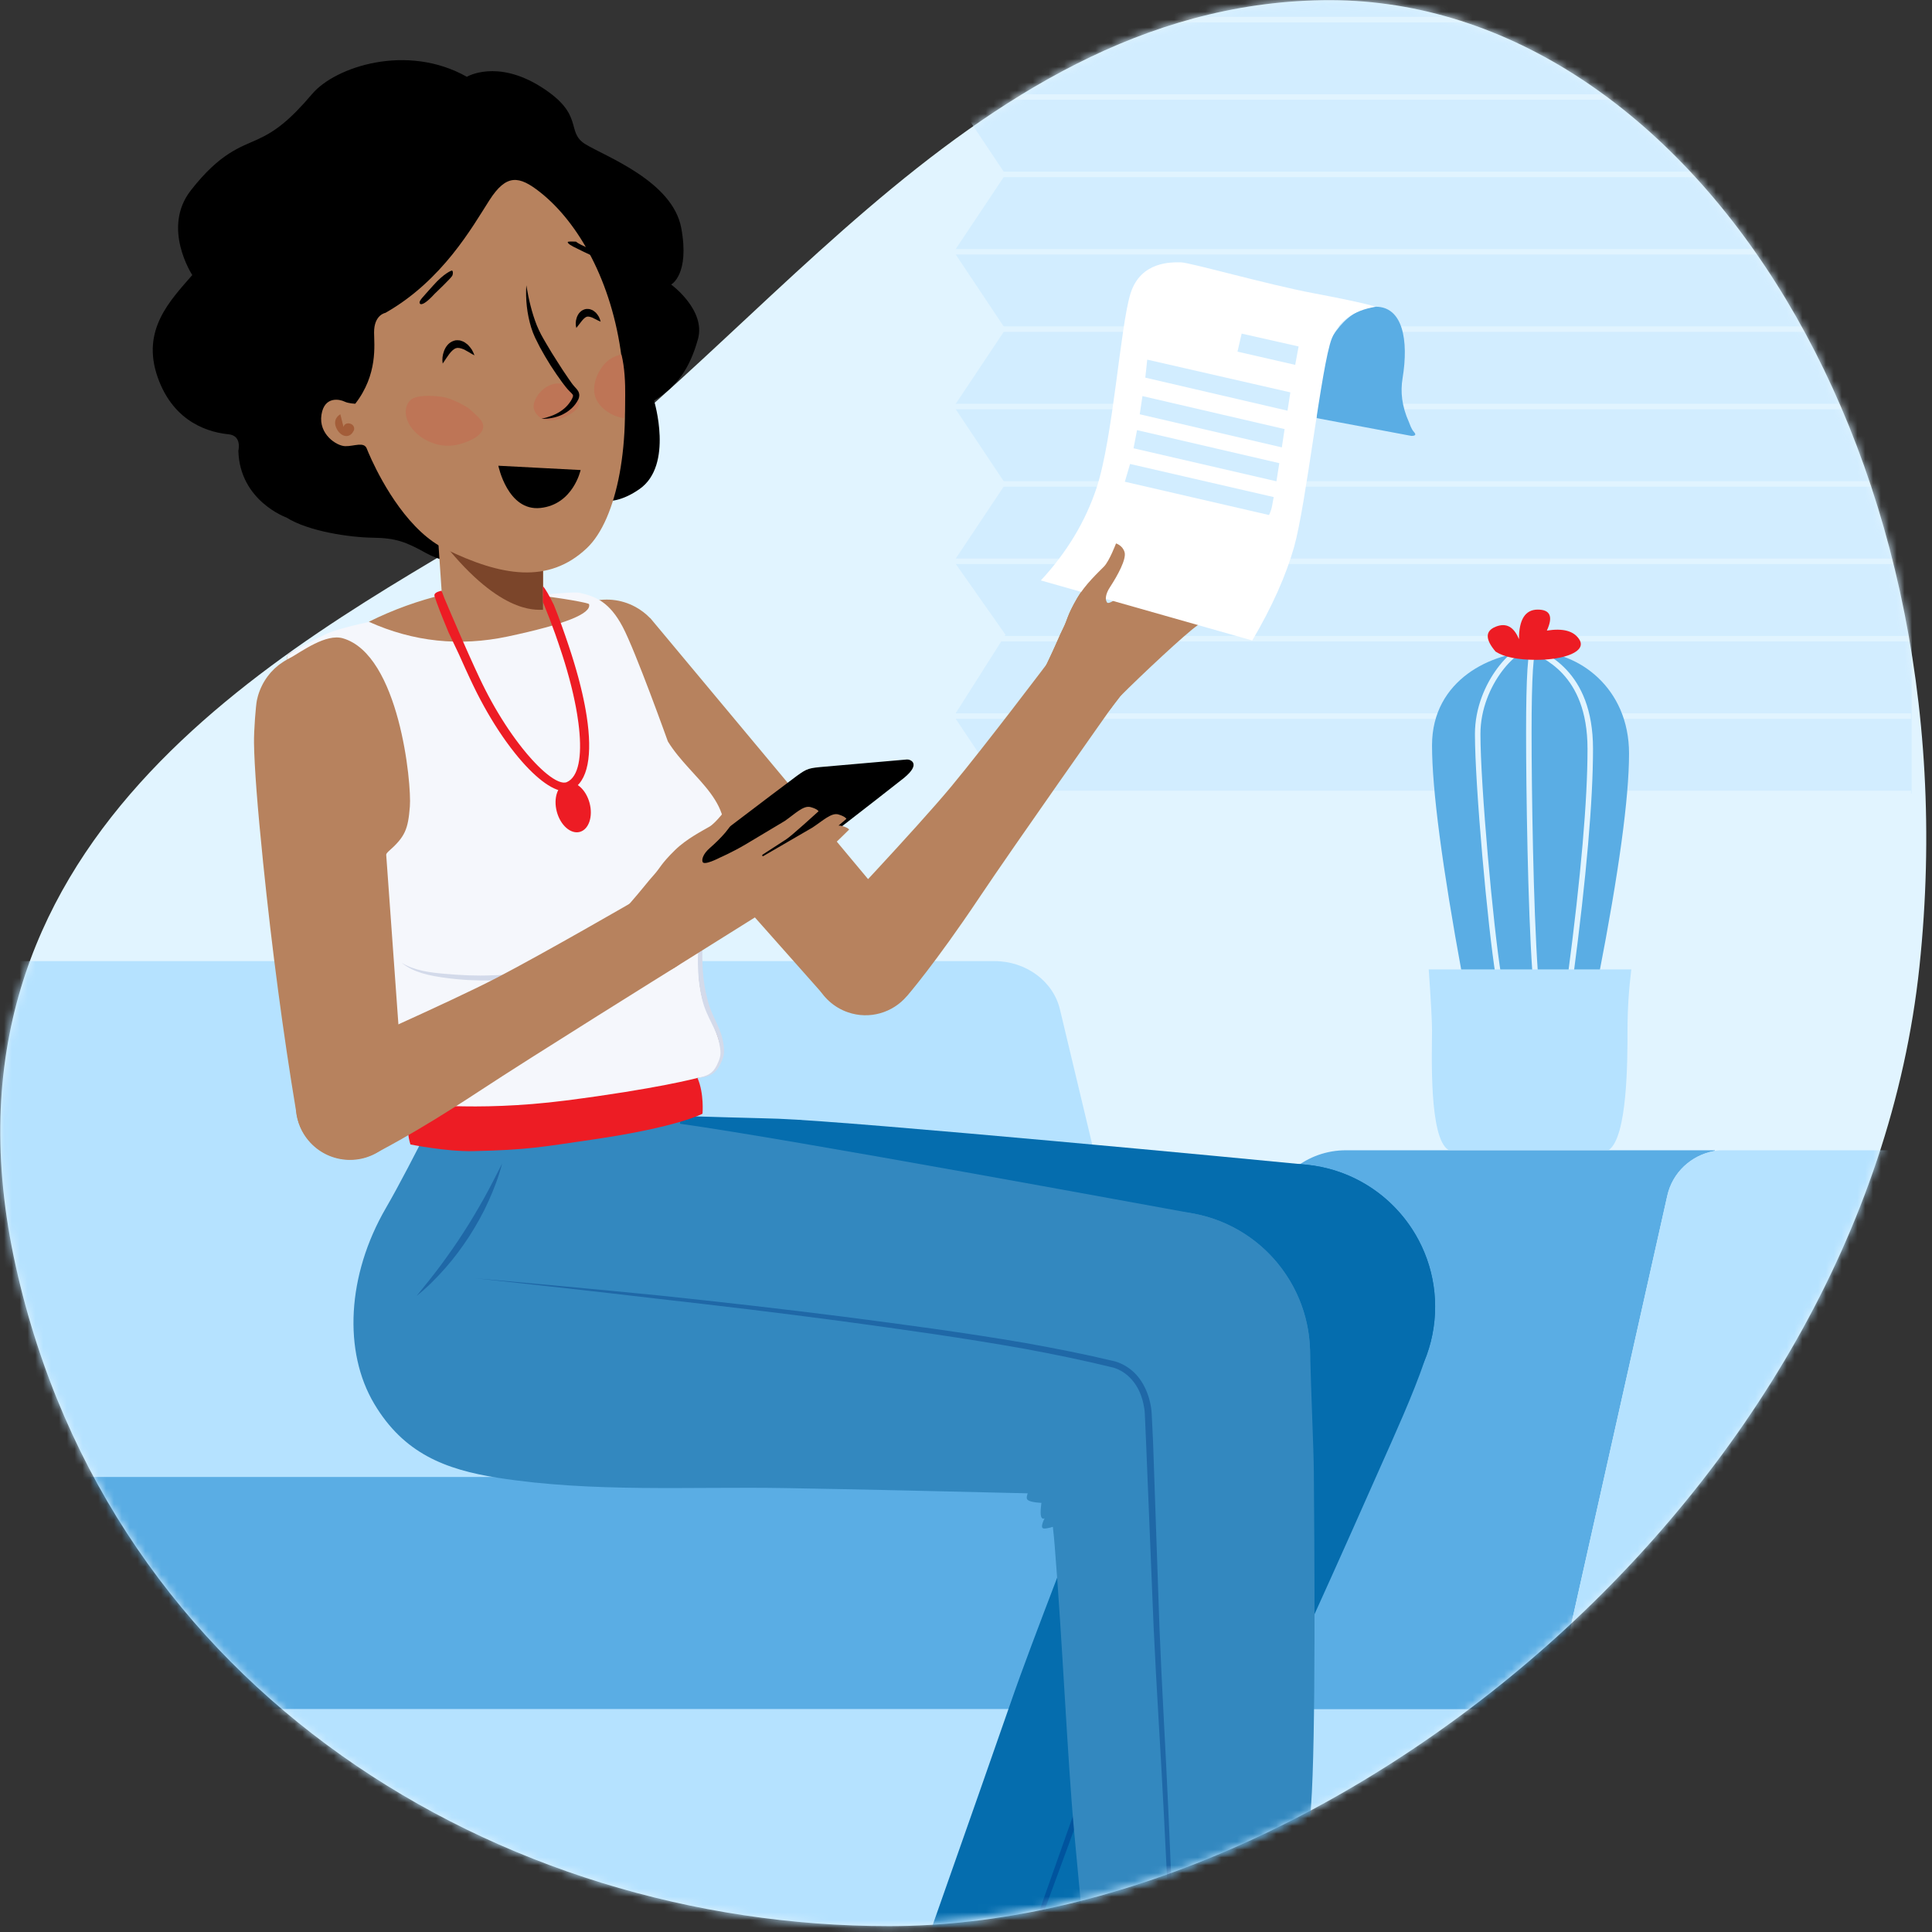 <svg viewBox="0 0 246 246" fill="none" xmlns="http://www.w3.org/2000/svg">
<rect x="0" y="0" width="246" height="246" fill="#333333" stroke="none"/>
<path d="M2.004 161.223C-10.002 107.123 35.617 82.937 63.549 66.398C94.474 48.088 122.682 0.762 168.361 0.024C213.854 -0.712 251.519 55.697 244.402 123.072C237.286 190.446 169.103 245.252 113.217 245.252C63.543 245.252 14.01 215.321 2.004 161.223Z" fill="#E1F4FF"/>
<mask id="mask0_1545_30912" style="mask-type:alpha" maskUnits="userSpaceOnUse" x="0" y="0" width="246" height="246">
<path d="M2.004 161.223C-10.001 107.123 35.617 82.937 63.549 66.398C94.474 48.088 122.683 0.762 168.362 0.024C213.854 -0.712 251.519 55.697 244.403 123.072C237.286 190.446 169.103 245.252 113.218 245.252C63.544 245.252 14.01 215.321 2.004 161.223Z" fill="#E1F4FF"/>
</mask>
<g mask="url(#mask0_1545_30912)">
<path fill-rule="evenodd" clip-rule="evenodd" d="M18.069 0.225C18.193 0.215 18.459 0.071 18.517 -0.16C18.575 -0.391 18.323 -0.506 18.189 -0.576C18.041 -0.654 18.005 -0.811 17.773 -0.781C17.541 -0.751 17.346 -0.627 17.301 -0.3C17.251 0.06 17.557 0.266 18.069 0.225Z" fill="#E1F4FF"/>
<path fill-rule="evenodd" clip-rule="evenodd" d="M18.519 0.224C18.519 0.258 18.284 0.286 17.995 0.286C17.706 0.286 17.471 0.258 17.471 0.224C17.471 0.19 17.706 0.163 17.995 0.163C18.284 0.163 18.519 0.19 18.519 0.224Z" fill="#B2B2B2"/>
<path opacity="0.5" fill-rule="evenodd" clip-rule="evenodd" d="M18.967 0.93C18.922 0.943 18.851 0.975 18.818 1.001C18.84 0.963 18.874 0.919 18.928 0.869L18.946 0.853C18.957 0.843 18.967 0.834 18.976 0.825C18.976 0.826 18.977 0.827 18.977 0.828C18.995 0.848 19.063 0.835 19.131 0.83C19.198 0.825 19.472 0.827 19.468 0.761C19.464 0.695 19.213 0.728 19.149 0.743C19.109 0.752 19.046 0.775 19.008 0.796C19.079 0.729 19.106 0.696 19.109 0.651C19.132 0.666 19.195 0.654 19.258 0.649C19.325 0.644 19.599 0.646 19.595 0.58C19.591 0.514 19.34 0.547 19.276 0.562C19.225 0.573 19.134 0.609 19.109 0.633C19.108 0.606 19.101 0.575 19.091 0.531L19.09 0.523C19.085 0.501 19.081 0.48 19.078 0.461C19.105 0.474 19.158 0.457 19.214 0.446C19.273 0.434 19.521 0.408 19.482 0.35C19.442 0.291 19.233 0.346 19.183 0.366C19.147 0.38 19.091 0.415 19.075 0.439C19.067 0.386 19.068 0.342 19.077 0.299C19.077 0.3 19.078 0.3 19.079 0.301C19.099 0.313 19.142 0.299 19.186 0.29C19.231 0.281 19.423 0.261 19.393 0.216C19.362 0.171 19.201 0.213 19.163 0.228C19.136 0.239 19.096 0.263 19.081 0.282C19.093 0.234 19.117 0.187 19.153 0.132C19.206 0.128 19.325 0.056 19.341 0.037C19.358 0.017 19.408 -0.041 19.302 -0.058C19.197 -0.075 19.147 -0.008 19.13 0.011C19.096 0.048 19.097 0.121 19.14 0.131C19.072 0.236 19.049 0.31 19.059 0.417C19.041 0.394 18.997 0.363 18.966 0.35C18.919 0.329 18.718 0.269 18.671 0.326C18.623 0.383 18.867 0.416 18.924 0.429C18.98 0.441 19.032 0.461 19.061 0.446C19.062 0.446 19.062 0.446 19.062 0.445C19.066 0.469 19.07 0.495 19.077 0.523L19.078 0.532C19.085 0.561 19.09 0.584 19.093 0.605C19.073 0.579 19.02 0.544 18.985 0.53C18.933 0.508 18.712 0.447 18.666 0.509C18.621 0.572 18.886 0.603 18.947 0.616C19.009 0.629 19.067 0.65 19.096 0.633C19.096 0.632 19.096 0.632 19.096 0.632C19.099 0.693 19.07 0.725 18.973 0.815C18.97 0.789 18.908 0.741 18.866 0.722C18.816 0.7 18.602 0.634 18.55 0.695C18.498 0.757 18.759 0.794 18.819 0.808C18.873 0.82 18.923 0.839 18.955 0.831C18.948 0.837 18.942 0.844 18.934 0.85L18.916 0.867C18.86 0.918 18.825 0.964 18.803 1.004C18.796 0.975 18.747 0.929 18.711 0.909C18.662 0.883 18.447 0.803 18.377 0.866C18.306 0.93 18.578 0.981 18.64 0.998C18.701 1.016 18.755 1.041 18.792 1.026C18.753 1.114 18.783 1.166 18.783 1.167C18.784 1.168 18.785 1.169 18.787 1.169C18.788 1.169 18.79 1.169 18.791 1.169C18.795 1.169 18.797 1.167 18.796 1.166C18.795 1.165 18.767 1.115 18.804 1.029L18.804 1.029C18.828 1.05 18.898 1.033 18.97 1.024C19.041 1.016 19.336 1.005 19.315 0.935C19.294 0.865 19.032 0.912 18.967 0.93Z" fill="#007BCA"/>
<path opacity="0.5" fill-rule="evenodd" clip-rule="evenodd" d="M18.949 0.261C18.985 0.276 19.015 0.295 19.043 0.286C19.072 0.277 19.042 0.226 19.016 0.206C18.99 0.186 18.868 0.124 18.806 0.163C18.745 0.202 18.912 0.247 18.949 0.261Z" fill="#007BCA"/>
<path opacity="0.5" fill-rule="evenodd" clip-rule="evenodd" d="M19.149 0.563C18.948 0.611 18.763 0.535 18.723 0.479C18.682 0.423 18.701 0.381 18.567 0.369C18.433 0.357 18.28 0.312 18.316 0.242C18.353 0.172 18.534 0.163 18.324 0.109C18.113 0.055 18.25 0.038 18.333 0.02C18.416 0.003 18.413 -0.023 18.405 -0.046C18.397 -0.069 18.412 -0.102 18.517 -0.115C18.622 -0.128 18.709 -0.095 18.742 -0.08C18.774 -0.065 18.83 -0.024 18.925 -0.045C19.02 -0.066 19.075 -0.046 19.1 -0.033C19.125 -0.02 19.128 0.024 19.101 0.046C19.075 0.068 19.03 0.115 19.15 0.105C19.269 0.094 19.386 0.115 19.33 0.207C19.274 0.299 19.13 0.355 19.23 0.387C19.331 0.419 19.389 0.506 19.149 0.563Z" fill="#8AD2FF"/>
<path opacity="0.6" d="M19.442 1.112C19.442 1.112 19.259 0.499 18.7 0.079" stroke="#007BCA" stroke-width="0.5"/>
<path opacity="0.5" fill-rule="evenodd" clip-rule="evenodd" d="M18.121 1.101C18.201 1.093 18.53 1.085 18.512 1.011C18.494 0.936 18.199 0.982 18.125 1.001C18.07 1.014 17.977 1.053 17.945 1.08C17.957 1.037 17.961 0.986 17.948 0.926L17.943 0.906C17.942 0.898 17.94 0.891 17.938 0.884C17.965 0.897 18.034 0.886 18.101 0.882C18.176 0.878 18.481 0.883 18.481 0.813C18.481 0.743 18.199 0.775 18.127 0.79C18.067 0.802 17.959 0.84 17.934 0.865C17.911 0.76 17.91 0.723 17.966 0.663C17.966 0.663 17.966 0.663 17.966 0.664C17.982 0.685 18.06 0.674 18.136 0.671C18.212 0.668 18.515 0.679 18.523 0.609C18.532 0.539 18.246 0.566 18.173 0.579C18.122 0.588 18.037 0.614 17.993 0.636C18.014 0.617 18.041 0.594 18.073 0.566L18.082 0.558C18.113 0.531 18.141 0.506 18.166 0.482C18.166 0.483 18.166 0.483 18.166 0.483C18.183 0.503 18.255 0.491 18.325 0.488C18.396 0.484 18.679 0.49 18.68 0.426C18.682 0.361 18.419 0.389 18.351 0.402C18.307 0.411 18.234 0.434 18.194 0.455C18.299 0.35 18.34 0.272 18.361 0.156C18.415 0.154 18.481 0.081 18.478 0.038C18.477 0.017 18.483 -0.058 18.358 -0.057C18.232 -0.057 18.233 0.008 18.233 0.031C18.233 0.053 18.295 0.143 18.347 0.155C18.336 0.216 18.319 0.267 18.291 0.316C18.291 0.296 18.271 0.264 18.252 0.25C18.225 0.229 18.094 0.161 18.022 0.201C17.951 0.241 18.133 0.292 18.173 0.308C18.212 0.324 18.244 0.345 18.276 0.335C18.277 0.335 18.279 0.335 18.279 0.334C18.251 0.378 18.212 0.423 18.158 0.474C18.163 0.448 18.135 0.404 18.109 0.384C18.074 0.356 17.904 0.269 17.811 0.321C17.719 0.373 17.955 0.438 18.006 0.459C18.056 0.478 18.096 0.504 18.136 0.495C18.116 0.514 18.093 0.534 18.069 0.555L18.06 0.563C18.011 0.605 17.976 0.635 17.952 0.661C17.947 0.634 17.883 0.584 17.84 0.564C17.786 0.54 17.552 0.467 17.49 0.532C17.428 0.597 17.715 0.639 17.782 0.655C17.843 0.669 17.899 0.691 17.936 0.68C17.899 0.726 17.898 0.763 17.914 0.84C17.893 0.813 17.847 0.78 17.814 0.765C17.759 0.74 17.526 0.667 17.464 0.732C17.402 0.797 17.689 0.839 17.756 0.855C17.822 0.871 17.881 0.895 17.918 0.877C17.919 0.877 17.921 0.876 17.922 0.875C17.924 0.885 17.926 0.895 17.929 0.907L17.933 0.926C17.946 0.984 17.943 1.033 17.932 1.075C17.921 1.044 17.874 1 17.839 0.981C17.787 0.952 17.554 0.864 17.471 0.93C17.387 0.997 17.686 1.055 17.753 1.074C17.82 1.094 17.878 1.122 17.922 1.105C17.922 1.105 17.922 1.105 17.922 1.105C17.912 1.13 17.899 1.151 17.886 1.169C17.89 1.17 17.894 1.171 17.898 1.173C17.913 1.153 17.926 1.131 17.937 1.104C17.963 1.125 18.041 1.108 18.121 1.101Z" fill="#007BCA"/>
<path opacity="0.5" fill-rule="evenodd" clip-rule="evenodd" d="M18.425 0.254C18.381 0.271 18.304 0.321 18.326 0.336C18.348 0.351 18.396 0.335 18.447 0.326C18.497 0.316 18.712 0.296 18.682 0.243C18.652 0.191 18.469 0.237 18.425 0.254Z" fill="#007BCA"/>
<path opacity="0.5" fill-rule="evenodd" clip-rule="evenodd" d="M18.325 0.478C18.32 0.418 18.479 0.32 18.383 0.279C18.288 0.237 18.05 0.164 18.166 0.08C18.283 -0.005 18.082 -0.043 17.827 -0.116C17.573 -0.188 17.563 -0.054 17.483 -0.015C17.404 0.024 17.43 0.078 17.473 0.101C17.515 0.125 17.632 0.192 17.478 0.235C17.325 0.279 17.298 0.347 17.388 0.383C17.475 0.417 17.526 0.417 17.383 0.55C17.528 0.66 17.693 0.766 17.878 0.867C17.891 0.874 17.903 0.881 17.916 0.888C18.047 0.959 18.188 1.027 18.338 1.093C18.855 0.656 18.333 0.575 18.325 0.478Z" fill="#8AD2FF"/>
<path opacity="0.6" fill-rule="evenodd" clip-rule="evenodd" d="M17.854 0.529L17.857 0.523C17.949 0.34 17.983 0.271 17.832 0.032C17.831 0.03 17.824 0.028 17.817 0.029C17.81 0.029 17.806 0.032 17.808 0.034C17.957 0.271 17.923 0.34 17.832 0.522L17.829 0.528C17.774 0.638 17.828 0.776 17.878 0.867C17.891 0.874 17.903 0.881 17.916 0.888C17.863 0.8 17.795 0.648 17.854 0.529Z" fill="#007BCA"/>
<path opacity="0.5" fill-rule="evenodd" clip-rule="evenodd" d="M18.378 -0.309C18.326 -0.326 18.181 -0.373 18.22 -0.464C18.259 -0.555 18.071 -0.611 17.877 -0.624C17.869 -0.625 17.861 -0.625 17.853 -0.626C17.621 -0.514 17.446 -0.362 17.352 -0.16C17.352 -0.159 17.351 -0.158 17.351 -0.157C17.336 -0.125 17.324 -0.093 17.314 -0.06C17.305 -0.03 17.299 -0.001 17.296 0.027C17.431 0.078 17.604 0.108 17.784 0.111C17.799 0.111 17.814 0.111 17.828 0.111C18.011 0.11 18.199 0.08 18.361 0.014C18.693 -0.121 18.43 -0.293 18.378 -0.309Z" fill="#8AD2FF"/>
<path opacity="0.5" fill-rule="evenodd" clip-rule="evenodd" d="M18.017 -0.147L18.261 -0.236L17.826 -0.091L17.823 -0.243C17.872 -0.265 18.146 -0.391 18.14 -0.391C18.133 -0.39 17.874 -0.282 17.823 -0.26L17.817 -0.527L17.799 -0.207L17.508 -0.338L17.7 -0.237L17.533 -0.228L17.712 -0.231L17.798 -0.186L17.788 -0.015L17.352 -0.16C17.352 -0.159 17.351 -0.158 17.351 -0.157L17.507 -0.098L17.387 -0.098L17.527 -0.09L17.787 0.008L17.784 0.111L17.767 0.577C17.789 0.587 17.811 0.596 17.835 0.604L17.828 0.111L17.826 -0.077L17.994 -0.138L18.079 -0.145L18.246 -0.112L18.111 -0.148L18.253 -0.16L18.017 -0.147Z" fill="#007BCA"/>
<path fill-rule="evenodd" clip-rule="evenodd" d="M19.427 -0.674V-0.674C19.427 -0.676 19.422 -0.678 19.416 -0.678H19.167V-0.714C19.167 -0.737 19.109 -0.756 19.037 -0.756H18.587C18.516 -0.756 18.457 -0.737 18.457 -0.714V-0.678H18.209C18.202 -0.678 18.197 -0.676 18.197 -0.674C18.197 -0.674 18.197 -0.674 18.197 -0.674C18.201 -0.625 18.313 -0.584 18.457 -0.577V-0.525H18.209C18.202 -0.525 18.197 -0.524 18.197 -0.522C18.197 -0.522 18.197 -0.522 18.197 -0.522C18.201 -0.472 18.313 -0.432 18.457 -0.424V-0.418C18.457 -0.395 18.516 -0.375 18.587 -0.375H18.739V0.44H18.471C18.452 0.44 18.436 0.445 18.436 0.452V0.474H19.188V0.452C19.188 0.445 19.173 0.44 19.154 0.44H18.885V-0.375H19.037C19.109 -0.375 19.167 -0.395 19.167 -0.418V-0.424C19.312 -0.432 19.423 -0.472 19.427 -0.522V-0.522C19.427 -0.524 19.422 -0.525 19.416 -0.525H19.167V-0.577C19.312 -0.584 19.423 -0.625 19.427 -0.674Z" fill="#337BC4"/>
<path fill-rule="evenodd" clip-rule="evenodd" d="M18.056 0.291H18.177V0.17H18.056V0.291Z" fill="#F5C08B"/>
<path fill-rule="evenodd" clip-rule="evenodd" d="M18.252 0.268L18.128 0.202C18.128 0.202 18.09 0.231 18.055 0.202C18.036 0.269 18.055 0.323 18.055 0.323H18.248C18.256 0.323 18.262 0.311 18.262 0.295C18.262 0.282 18.258 0.271 18.252 0.268Z" fill="#221F20"/>
<path fill-rule="evenodd" clip-rule="evenodd" d="M17.681 0.29H17.786L17.801 0.17H17.696L17.681 0.29Z" fill="#F5C08B"/>
<path fill-rule="evenodd" clip-rule="evenodd" d="M17.557 0.268L17.681 0.202C17.681 0.202 17.718 0.231 17.753 0.202C17.772 0.269 17.753 0.323 17.753 0.323H17.561C17.553 0.323 17.547 0.311 17.547 0.295C17.547 0.282 17.551 0.271 17.557 0.268Z" fill="#221F20"/>
<path fill-rule="evenodd" clip-rule="evenodd" d="M17.964 0.174H18.183L18.182 0.137H18.163C18.163 0.137 18.183 -0.043 18.164 -0.43H17.851C17.851 -0.43 17.689 -0.078 17.628 0.137H17.602L17.594 0.174H17.819L17.827 0.137H17.805C17.805 0.137 17.951 -0.167 17.993 -0.306C17.993 -0.306 17.993 -0.054 17.985 0.137H17.964V0.174Z" fill="#005B95"/>
<path fill-rule="evenodd" clip-rule="evenodd" d="M157.041 220.909L134.964 128.541C134.119 124.941 130.638 122.377 126.611 122.377H-190.221C-195.69 122.377 -199.718 127.013 -198.574 131.944L-177.442 220.909H157.041Z" fill="#B5E2FF"/>
<path fill-rule="evenodd" clip-rule="evenodd" d="M212.282 152.327L197.972 216.139C197.214 219.548 194.129 222.004 190.59 222.004H146.093L161.212 154.533C162.273 149.821 166.47 146.463 171.375 146.463H218.35V146.563C215.366 147.064 212.939 149.32 212.282 152.327Z" fill="#5AADE4"/>
<path fill-rule="evenodd" clip-rule="evenodd" d="M-216.391 146.512C-216.043 146.463 -215.744 146.463 -215.396 146.463H-175.837C-172.354 146.463 -169.318 148.883 -168.572 152.241L-154.49 215.114C-153.743 218.472 -150.708 220.892 -147.225 220.892H82.169H90.926H147.155H190.944C194.427 220.892 197.462 218.472 198.209 215.114L212.291 152.241C212.938 149.278 215.326 147.105 218.212 146.561C218.66 146.463 219.058 146.463 219.506 146.463H259.065C263.793 146.463 267.276 150.759 266.38 155.303L242.545 271.912C241.848 275.369 238.813 277.838 235.23 277.838H90.877H82.119H-173.349H-191.561C-195.094 277.838 -198.129 275.369 -198.876 271.912L-222.711 155.303C-223.557 151.056 -220.571 147.055 -216.391 146.512Z" fill="#B5E2FF"/>
<path fill-rule="evenodd" clip-rule="evenodd" d="M-176.393 217.625H190.5C193.774 217.625 196.454 214.915 196.454 211.602V194.087C196.454 190.775 193.774 188.065 190.5 188.065H-176.393C-179.668 188.065 -182.347 190.775 -182.347 194.087V211.652C-182.347 214.914 -179.668 217.625 -176.393 217.625Z" fill="#5AADE4"/>
<path fill-rule="evenodd" clip-rule="evenodd" d="M4.249 247.184H371.142C374.417 247.184 377.096 244.474 377.096 241.162V223.647C377.096 220.335 374.417 217.625 371.142 217.625H4.249C0.974 217.625 -1.705 220.335 -1.705 223.647V241.212C-1.705 244.474 0.974 247.184 4.249 247.184Z" fill="#B5E2FF"/>
<path fill-rule="evenodd" clip-rule="evenodd" d="M128.029 101.028L121.46 91.175L128.029 80.818L121.46 71.469L128.029 61.616L121.46 51.762L128.029 41.909L121.46 32.056L128.029 22.203L121.46 12.35L127.999 1.949V-1.332H243.406V101.028H128.029Z" fill="#D2EDFF"/>
<path d="M242.983 101.028H128.029" stroke="#E1F4FF" stroke-width="0.7" stroke-linecap="square"/>
<path d="M242.983 91.175H120.365" stroke="#E1F4FF" stroke-width="0.7" stroke-linecap="square"/>
<path d="M243.012 81.322H126.905" stroke="#E1F4FF" stroke-width="0.7" stroke-linecap="square"/>
<path d="M242.983 71.469H120.365" stroke="#E1F4FF" stroke-width="0.7" stroke-linecap="square"/>
<path d="M243.012 61.616H126.905" stroke="#E1F4FF" stroke-width="0.7" stroke-linecap="square"/>
<path d="M242.983 51.762H120.365" stroke="#E1F4FF" stroke-width="0.7" stroke-linecap="square"/>
<path d="M243.012 41.909H126.905" stroke="#E1F4FF" stroke-width="0.7" stroke-linecap="square"/>
<path d="M242.983 32.056H120.365" stroke="#E1F4FF" stroke-width="0.7" stroke-linecap="square"/>
<path d="M243.012 22.203H126.905" stroke="#E1F4FF" stroke-width="0.7" stroke-linecap="square"/>
<path d="M242.983 12.35H120.365" stroke="#E1F4FF" stroke-width="0.7" stroke-linecap="square"/>
<path d="M243.012 2.496H126.905" stroke="#E1F4FF" stroke-width="0.7" stroke-linecap="square"/>
<path fill-rule="evenodd" clip-rule="evenodd" d="M203.569 124.248C206.139 111.018 207.425 101.586 207.425 95.952C207.425 87.501 200.903 82.985 195.477 82.985C190.051 82.985 182.339 86.506 182.339 94.9C182.339 100.496 183.624 110.278 186.195 124.248" fill="#5AADE4"/>
<path fill-rule="evenodd" clip-rule="evenodd" d="M199.982 124.248C201.652 111.56 202.487 101.924 202.487 95.339C202.487 85.461 196.375 83.407 194.882 82.598C193.389 81.789 188.153 86.915 188.153 93.463C188.153 100.012 189.771 117.942 190.795 124.248C191.477 128.451 194.539 128.451 199.982 124.248Z" stroke="#E1F4FF" stroke-width="0.7"/>
<path d="M195.466 123.798C194.882 115.545 194.665 100.395 194.665 93.297C194.665 86.158 194.896 82.57 195.357 82.534" stroke="#E1F4FF" stroke-width="0.7"/>
<path fill-rule="evenodd" clip-rule="evenodd" d="M190.432 82.967C189.099 81.401 189.099 80.347 190.432 79.804C191.764 79.262 192.756 79.789 193.407 81.386C193.41 78.875 194.208 77.62 195.801 77.62C197.394 77.62 197.78 78.511 196.959 80.293C199.002 79.967 200.372 80.331 201.07 81.386C202.118 82.967 199.165 84.016 195.613 84.016C193.245 84.016 191.518 83.666 190.432 82.967Z" fill="#ED1C24"/>
<path fill-rule="evenodd" clip-rule="evenodd" d="M207.711 123.436H181.917C182.199 127.434 182.339 130.02 182.339 131.193C182.339 134.043 181.917 144.92 184.437 146.427H204.852C207.229 144.736 207.229 135.028 207.229 131.193C207.229 128.636 207.39 126.05 207.711 123.436Z" fill="#B5E2FF"/>
</g>
<mask id="mask1_1545_30912" style="mask-type:alpha" maskUnits="userSpaceOnUse" x="8" y="4" width="225" height="242">
<path d="M230.256 154.75C243.476 93.684 202.64 40.848 171.882 22.179C137.829 1.511 115.389 5.425 65.089 4.591C14.994 3.761 2.87 44.422 10.706 120.473C18.543 196.524 36.952 238.387 96.601 244.486C156.25 250.585 208.925 213.483 230.256 154.75Z" fill="#E1F4FF"/>
</mask>
<g mask="url(#mask1_1545_30912)">
<path fill-rule="evenodd" clip-rule="evenodd" d="M116.009 287.939H116.011C116.011 287.939 175.698 187.515 176.308 166.817H176.306C176.307 166.774 176.314 166.732 176.315 166.69C176.481 160.194 171.352 154.796 164.856 154.628C158.362 154.463 152.961 159.593 152.796 166.087C152.783 166.591 152.812 167.085 152.86 167.574H152.845C153.276 172.25 140.509 187.884 136.054 198.69C124.525 226.65 131.8 222.365 109.5 280.957C108.358 283.4 108.081 284.025 108.021 284.164C108.019 284.172 108.014 284.177 108.012 284.185C108.006 284.196 108.005 284.201 108.005 284.201C107.687 284.982 107.586 285.862 107.767 286.75C108.251 289.144 110.585 290.692 112.978 290.206C114.33 289.932 115.412 289.069 116.009 287.939Z" fill="#CF976F"/>
<path fill-rule="evenodd" clip-rule="evenodd" d="M141.051 258.226C142.703 254.792 153.363 233.897 157.444 226.434C161.523 218.971 172.422 194.323 176.013 186.229C177.298 183.33 180.039 177.335 181.369 173.3L181.364 173.299C181.795 172.253 182.135 171.151 182.368 170.001C184.364 160.163 178.006 150.57 168.168 148.575C158.329 146.58 148.737 152.938 146.741 162.776C146.709 162.938 146.684 163.098 146.656 163.26L146.651 163.258C145.251 169.469 143.515 176.861 141.436 182.661C137.318 194.146 131.605 208.354 128.674 216.846C125.744 225.337 111.197 266.566 111.197 266.566L108.344 273.538C108.344 273.538 120.74 278.779 122.241 279.581C123.741 280.383 129.55 282.496 130.878 282.333C130.878 282.333 139.399 261.66 141.051 258.226Z" fill="#056DAE"/>
<path fill-rule="evenodd" clip-rule="evenodd" d="M121.855 272.306L124.299 266.133L126.499 259.869L130.913 247.344L139.778 222.308L148.611 197.263C151.561 188.917 154.487 180.562 157.303 172.173L157.29 172.226C157.338 171.884 157.251 171.465 157.027 171.232C156.797 170.971 156.451 170.876 155.978 170.811L153.192 170.394C151.33 170.145 149.465 169.9 147.596 169.69C143.86 169.262 140.115 168.893 136.366 168.566C128.867 167.911 121.358 167.328 113.842 166.885C117.604 167.02 121.366 167.193 125.127 167.388C128.887 167.59 132.648 167.796 136.404 168.082C140.162 168.361 143.915 168.683 147.664 169.063C149.54 169.25 151.413 169.47 153.285 169.697L156.09 170.08C156.532 170.132 157.182 170.25 157.588 170.72C158.005 171.189 158.123 171.779 158.046 172.363L158.044 172.382L158.032 172.416C152.457 189.23 146.529 205.916 140.525 222.576C137.541 230.911 134.475 239.218 131.415 247.526L126.782 259.972L124.44 266.187L121.855 272.306Z" fill="#00549E"/>
<path fill-rule="evenodd" clip-rule="evenodd" d="M175.129 161.267C173.484 157.873 170.422 155.638 167.001 154.904L167.004 154.88C137.004 148.458 116.574 145.643 85.936 144.859C86.079 144.124 86.208 143.444 86.268 143.121C86.764 140.484 62.729 134.859 61.51 136.971C58.776 141.707 53.898 150.124 51.087 154.971C47.022 161.976 46.622 169.952 49.875 175.407C53.606 181.67 62.874 183.005 69.445 183.606C79.352 184.513 89.647 183.933 99.561 183.224C113.466 182.228 127.373 180.569 141.286 179.458C148.607 178.874 156.375 177.623 163.733 178.124C165.713 178.263 167.756 177.911 169.671 176.983C175.517 174.151 177.962 167.114 175.129 161.267Z" fill="#CF976F"/>
<path fill-rule="evenodd" clip-rule="evenodd" d="M166.372 148.303C166.363 148.302 166.353 148.301 166.343 148.3C160.886 147.748 108.865 142.806 99.138 142.449C96.867 142.366 89.141 142.209 85.318 142.018C85.528 140.927 62.575 129.277 61.088 131.853C57.751 137.631 55.085 147.904 51.654 153.818C46.694 162.366 46.205 172.097 50.174 178.756C54.356 185.772 59.971 187.631 67.39 188.521C78.291 189.829 89.629 188.985 100.588 188.341C109.161 187.837 117.729 186.927 126.269 186.367C134.404 185.835 142.542 185.342 150.684 184.924C159.307 184.481 164.177 184.562 164.177 184.555C173.99 184.763 182.239 177.119 182.711 167.256C183.172 157.61 176.025 149.366 166.555 148.323C166.504 148.317 166.44 148.31 166.372 148.303Z" fill="#056DAE"/>
<path fill-rule="evenodd" clip-rule="evenodd" d="M162.274 169.986L162.262 169.991C161.778 168.797 161.099 167.659 160.198 166.637C155.903 161.763 148.469 161.294 143.594 165.589C139.31 169.365 138.433 175.562 141.198 180.318H141.194C143.51 184.405 138.297 203.905 138.675 215.585C139.658 245.814 144.529 235.634 148.281 298.214C148.244 300.906 148.247 301.59 148.249 301.744C148.25 301.751 148.25 301.76 148.25 301.769V301.785H148.252C148.282 302.627 148.551 303.471 149.08 304.208C150.507 306.19 153.27 306.642 155.254 305.216C156.373 304.411 157.004 303.179 157.085 301.902C157.085 301.902 169.923 191.749 162.533 170.691C162.53 170.679 162.524 170.668 162.522 170.656C162.439 170.426 162.359 170.192 162.274 169.986Z" fill="#CF976F"/>
<path fill-rule="evenodd" clip-rule="evenodd" d="M166.929 230.021C167.567 221.539 167.359 196.323 167.29 187.47C167.266 184.297 166.946 177.845 166.804 171.756L166.8 171.758C166.697 168.731 165.842 165.689 164.151 162.92C158.924 154.351 147.737 151.643 139.169 156.872C132.276 161.077 129.18 169.137 130.951 176.588L130.947 176.589C131.399 178.778 131.883 181.162 132.344 183.596C132.103 184.048 132.435 184.714 132.152 185.172C131.849 185.665 131.096 185.551 130.591 185.836C130.3 186 130.098 186.311 130.067 186.644C130.045 186.869 130.102 187.099 130.221 187.292C130.276 187.384 130.347 187.467 130.429 187.536C130.551 187.64 130.696 187.714 130.81 187.828C131.126 188.146 131.172 188.806 131.088 189.217C130.849 190.401 130.501 190.784 130.95 191.049C131.399 191.315 132.602 191.359 132.602 191.359C132.602 191.359 132.408 192.716 132.571 193.126C132.735 193.535 133.016 193.317 133.016 193.317C133.016 193.317 132.411 194.438 132.818 194.601C133.037 194.689 133.59 194.553 134.059 194.41C134.149 195.21 134.227 195.992 134.288 196.749C135.276 208.911 135.933 224.21 136.766 233.155C137.599 242.1 141.356 282.373 141.356 282.373L141.632 289.901C141.632 289.901 155.089 289.561 156.785 289.672C158.482 289.785 164.646 289.312 165.788 288.615C165.788 288.615 165.023 269.554 165.11 265.744C165.198 261.934 166.291 238.503 166.929 230.021Z" fill="#3388BF"/>
<path fill-rule="evenodd" clip-rule="evenodd" d="M163.122 173.818C162.861 168.689 159.349 164.507 154.688 163.124C128.643 155.441 113.997 151.667 88.88 148.625C89.094 147.532 89.459 145.649 89.553 145.148C90.049 142.51 61.76 136.886 60.541 138.997C57.806 143.734 52.929 152.151 50.117 156.998C46.053 164.004 45.653 171.978 48.906 177.435C52.626 183.677 61.85 185.022 68.405 185.628C79.404 186.645 90.366 186.098 101.38 185.933C110.178 185.802 118.976 185.706 127.774 185.677C129.129 185.673 149.623 186.238 149.662 186.053C150.412 186.161 151.184 186.204 151.969 186.163C158.458 185.835 163.451 180.307 163.122 173.818Z" fill="#CF976F"/>
<path fill-rule="evenodd" clip-rule="evenodd" d="M151.823 154.494L151.791 154.487C146.774 153.591 100.684 145.058 86.579 143.084C86.849 141.736 86.23 140.123 86.375 139.356C86.979 136.138 62.248 129.276 60.76 131.852C57.423 137.631 52.566 147.903 49.136 153.817C44.175 162.365 43.687 172.097 47.656 178.756C51.407 185.049 56.665 187.109 63.371 188.163C75.484 190.067 87.865 189.268 100.08 189.479C109.878 189.648 119.675 189.872 129.47 190.112C134.587 190.237 139.704 190.379 144.82 190.504L148.807 190.604L148.811 190.56C157.784 190.484 165.534 183.78 166.672 174.63C167.864 165.049 161.365 156.285 152.002 154.525C151.951 154.516 151.888 154.504 151.823 154.494Z" fill="#3388BF"/>
<path fill-rule="evenodd" clip-rule="evenodd" d="M56.169 161.041C57.157 159.69 58.124 158.329 59.02 156.921C59.933 155.524 60.774 154.081 61.598 152.625C62.415 151.163 63.167 149.665 63.934 148.155C63.511 149.797 62.905 151.387 62.206 152.933C61.514 154.484 60.676 155.967 59.763 157.402C58.833 158.824 57.825 160.197 56.696 161.467C55.576 162.742 54.376 163.946 53.052 165.005C54.117 163.689 55.173 162.385 56.169 161.041Z" fill="#1F68A7"/>
<path fill-rule="evenodd" clip-rule="evenodd" d="M151.285 277.421C151.15 273.51 150.974 269.601 150.738 265.696C150.489 261.795 150.244 257.882 149.651 254.028C149.012 250.145 148.973 246.205 148.76 242.306L148.174 230.584C147.778 222.768 147.247 214.962 146.888 207.138L145.93 183.681L145.802 180.747L145.769 180.012C145.76 179.798 145.734 179.56 145.7 179.332C145.632 178.872 145.525 178.416 145.382 177.976C144.835 176.201 143.552 174.675 141.78 174.141C138.056 173.224 134.175 172.43 130.351 171.723C122.66 170.353 114.905 169.273 107.153 168.221C99.399 167.184 91.629 166.261 83.854 165.383C76.083 164.466 68.303 163.607 60.524 162.759C68.319 163.461 76.111 164.177 83.901 164.95C91.686 165.764 99.463 166.647 107.231 167.632C114.997 168.636 122.753 169.665 130.482 170.99C134.356 171.683 138.156 172.427 142.033 173.359C143.029 173.666 143.954 174.251 144.665 175.023C145.376 175.797 145.875 176.734 146.198 177.708C146.359 178.196 146.48 178.694 146.559 179.202C146.598 179.458 146.628 179.707 146.642 179.98L146.679 180.712L146.82 183.641L147.629 207.106C147.936 214.92 148.42 222.734 148.766 230.554L149.277 242.283C149.461 246.195 149.486 250.109 150.081 253.965C150.605 257.86 150.778 261.775 150.955 265.685C151.118 269.596 151.221 273.508 151.285 277.421Z" fill="#1F68A7"/>
<path fill-rule="evenodd" clip-rule="evenodd" d="M36.472 65.896C36.472 65.896 30.51 63.78 30.351 57.38C30.351 57.38 30.845 55.467 29.095 55.295C26.944 55.083 22.165 54.022 20.067 48.009C17.968 41.996 21.663 38.271 24.484 35.02C24.484 35.02 20.546 29.05 24.294 24.246C28.043 19.442 30.603 18.759 32.812 17.743C35.022 16.727 36.84 15.383 39.762 11.946C42.684 8.509 51.805 5.474 59.444 9.777C59.444 9.777 63.236 7.496 68.894 11.067C74.551 14.637 71.951 16.783 74.549 18.367C77.147 19.951 85.641 23.077 86.743 29.031C87.845 34.986 85.455 36.228 85.455 36.228C85.455 36.228 89.915 39.478 88.867 43.193C87.82 46.907 86.266 49.154 83.281 51.015C83.281 51.015 85.791 59.214 81.438 62.265C77.085 65.316 74.529 62.911 74.529 62.911C74.529 62.911 74.465 68.94 69.163 71.251C63.861 73.561 56.889 71.891 54.279 70.438C51.668 68.985 50.403 68.505 47.465 68.465C44.527 68.425 39.278 67.665 36.472 65.896Z" fill="black"/>
<path fill-rule="evenodd" clip-rule="evenodd" d="M142.438 86.877C142.248 84.145 139.88 82.084 137.148 82.274C135.68 82.375 134.411 83.111 133.575 84.189L133.57 84.185C133.57 84.185 125.515 94.854 121.1 100.173C116.684 105.493 105.141 117.702 105.141 117.702L105.144 117.704C104.52 118.38 104.021 119.19 103.699 120.114C102.451 123.712 104.356 127.643 107.954 128.891C110.719 129.851 113.674 128.944 115.464 126.843L115.469 126.848C115.469 126.848 119.029 122.757 124.653 114.351C129.177 107.587 141.546 90.076 141.546 90.076L141.544 90.074C142.178 89.175 142.52 88.06 142.438 86.877Z" fill="#B7825E"/>
<path fill-rule="evenodd" clip-rule="evenodd" d="M115.368 117.74L115.37 117.737L83.243 79.235C83.234 79.223 83.223 79.212 83.214 79.2L82.788 78.69L82.775 78.702C82.241 78.147 81.617 77.661 80.904 77.275C77.189 75.258 72.542 76.635 70.525 80.351C68.947 83.259 69.455 86.733 71.53 89.074L71.524 89.08L104.858 126.668L104.861 126.667C105.751 127.681 106.946 128.447 108.354 128.802C112.048 129.732 115.796 127.493 116.727 123.798C117.282 121.594 116.706 119.372 115.368 117.74Z" fill="#B7825E"/>
<path fill-rule="evenodd" clip-rule="evenodd" d="M156.902 75.142C156.343 75.455 153.101 77.074 152.575 77.324C152.219 77.493 151.076 78.012 150.621 78.222L150.847 77.928L150.821 77.89C152.511 76.4 155.239 74.095 155.728 73.687C156.342 73.177 159.349 69.623 159.349 69.623C159.349 69.623 159.187 69.353 158.263 69.227C157.339 69.103 156.432 70.317 155.246 71.394L149.576 76.003L149.46 75.828C150.957 74.164 153.523 71.435 153.974 70.963C154.526 70.385 157.108 66.512 157.108 66.512C157.108 66.512 156.916 66.262 155.985 66.244C155.053 66.225 154.289 67.534 153.235 68.74L148.188 73.9L148.073 73.726C149.151 72.495 150.162 71.359 150.426 71.066C150.961 70.474 153.431 66.528 153.431 66.528C153.431 66.528 153.233 66.284 152.301 66.291C151.368 66.299 150.643 67.63 149.623 68.865L149.568 68.922L149.591 68.888C149.577 68.907 149.562 68.924 149.548 68.943L145.622 73.067C144.259 74.484 142.884 75.596 142.884 75.596C142.884 75.596 141.122 77.25 140.898 76.636C140.898 76.636 140.859 76.58 140.83 76.471C140.828 76.463 140.827 76.453 140.825 76.444C140.815 76.403 140.809 76.351 140.805 76.295C140.802 76.254 140.805 76.208 140.806 76.163C140.808 76.104 140.81 76.044 140.823 75.975C140.868 75.659 141.007 75.257 141.343 74.744C142.309 73.272 143.439 71.197 143.193 70.318C142.947 69.438 142.102 69.195 142.102 69.195C142.102 69.195 141.269 71.413 140.572 72.135C139.875 72.855 138.178 74.402 137.153 76.167C135.862 78.39 135.944 78.857 135.39 79.96C134.835 81.062 134.615 81.765 133.186 84.749L133.192 84.753C132.718 85.576 132.474 86.544 132.545 87.563C132.735 90.295 135.103 92.355 137.835 92.166C139.28 92.066 140.533 91.352 141.369 90.301L141.372 90.304L142.623 88.669C145.305 85.976 151.008 80.632 152.481 79.625C154.262 78.409 157.514 76.438 158.442 75.681C159.369 74.926 159.274 74.97 159.119 74.763C158.457 73.875 157.407 74.859 156.902 75.142Z" fill="#B7825E"/>
<path fill-rule="evenodd" clip-rule="evenodd" d="M167.638 53.235L179.707 55.503C180.223 55.503 180.34 55.344 180.057 55.027C179.664 54.587 179.534 54.049 179.397 53.744C178.478 51.696 178.307 49.874 178.586 48.18C179.397 43.253 178.586 39.055 175.183 39.055C171.78 39.055 168.679 43.121 168.159 46.872C167.811 49.372 167.638 51.493 167.638 53.235Z" fill="#5AADE4"/>
<path fill-rule="evenodd" clip-rule="evenodd" d="M132.533 73.906L159.451 81.553C161.974 77.254 163.751 73.277 164.782 69.621C166.329 64.138 168.256 46.488 169.566 43.125C170.438 40.883 172.311 39.526 175.183 39.055C173.866 38.656 171.232 38.085 167.281 37.342C161.355 36.228 151.454 33.401 150.335 33.401C149.217 33.401 145.266 33.23 143.957 37.342C142.648 41.455 141.743 55.72 139.625 62.125C138.213 66.394 135.849 70.322 132.533 73.906Z" fill="white"/>
<path fill-rule="evenodd" clip-rule="evenodd" d="M145.83 48.085L163.939 52.293L164.298 49.958L146.077 45.793L145.83 48.085Z" fill="#D2EDFF"/>
<path fill-rule="evenodd" clip-rule="evenodd" d="M145.122 52.749L163.216 56.965L163.565 54.635L145.467 50.433L145.122 52.749Z" fill="#D2EDFF"/>
<path fill-rule="evenodd" clip-rule="evenodd" d="M144.331 57.079L162.528 61.285L162.894 58.973L144.777 54.768L144.331 57.079Z" fill="#D2EDFF"/>
<path fill-rule="evenodd" clip-rule="evenodd" d="M143.226 61.339L161.58 65.576C161.769 65.203 161.898 64.824 161.969 64.442C162.039 64.059 162.109 63.676 162.179 63.293L143.89 59.076L143.226 61.339Z" fill="#D2EDFF"/>
<path fill-rule="evenodd" clip-rule="evenodd" d="M157.569 44.775L164.918 46.458L165.351 44.115L158.099 42.478L157.569 44.775Z" fill="#D2EDFF"/>
<path fill-rule="evenodd" clip-rule="evenodd" d="M140.898 76.636C140.898 76.636 140.859 76.58 140.83 76.471C140.828 76.463 140.827 76.453 140.825 76.444C140.815 76.403 140.809 76.35 140.805 76.295C140.802 76.254 140.805 76.208 140.806 76.163C140.808 76.103 140.81 76.044 140.823 75.975C140.868 75.659 141.007 75.257 141.343 74.744C142.309 73.272 143.439 71.197 143.193 70.318C142.947 69.438 142.102 69.195 142.102 69.195C142.102 69.195 141.269 71.413 140.572 72.135C139.875 72.855 138.178 74.401 137.153 76.167C135.862 78.39 135.944 78.857 135.39 79.959C134.835 81.062 134.615 81.764 133.186 84.749C132.718 85.576 132.474 86.544 132.545 87.563C132.735 90.295 135.103 92.355 137.835 92.166C139.28 92.066 140.533 91.352 141.369 90.301L142.623 88.669C145.305 85.976 141.122 77.25 140.898 76.636Z" fill="#B7825E"/>
<path fill-rule="evenodd" clip-rule="evenodd" d="M79.271 79.786C79.271 79.786 78.151 77.912 75.105 76.854C72.446 75.931 68.33 75.733 62.083 76.602C50.51 78.212 40.174 81.379 37.417 82.933C37.055 83.101 36.795 83.246 36.675 83.361C35.377 84.61 45.498 109.733 46.725 116.22C47.952 122.706 49.465 132.465 49.04 135.138C48.615 137.814 48.189 140.489 53.596 141.994C59.003 143.499 62.873 145.241 74.88 144.087C84.71 143.144 88.789 137.256 88.789 137.256C88.789 137.256 92.747 136.481 91.75 132.613C90.752 128.743 89.383 128.972 88.982 124.392C88.982 124.392 88.892 115.828 91.591 108.998C94.291 102.167 88.115 99.411 85.04 94.405C85.04 94.405 80.752 81.635 79.271 79.786Z" fill="#B7825E"/>
<path fill-rule="evenodd" clip-rule="evenodd" d="M79.271 79.787C77.626 76.698 75.9 75.948 73.817 75.485C71.734 75.022 45.901 78.582 41.438 80.773C38.528 82.201 36.722 83.316 36.675 83.362C36.58 83.452 36.553 83.684 36.572 84.014C38.558 82.847 41.526 80.652 43.668 81.278C50.838 83.374 52.428 99.752 52.188 102.699C51.953 105.583 51.613 106.522 49.439 108.434C48.657 109.122 47.096 113.399 46.345 112.677C45.957 112.304 45.847 111.739 45.708 111.221C45.413 110.125 44.917 109.104 44.319 108.121C45.484 111.581 46.406 114.532 46.725 116.22C47.952 122.706 49.465 132.465 49.04 135.139C48.614 137.814 48.189 140.489 53.596 141.994C59.003 143.499 62.873 145.241 74.879 144.087C84.71 143.144 88.787 137.243 88.787 137.243C88.787 137.243 92.725 137.031 91.727 133.163C90.729 129.293 89.382 128.973 88.982 124.392C88.982 124.392 88.892 115.828 91.591 108.998C94.29 102.168 88.115 99.411 85.039 94.405C85.039 94.405 80.916 82.875 79.271 79.787Z" fill="#F5F7FC"/>
<path fill-rule="evenodd" clip-rule="evenodd" d="M89.463 120.117C89.367 122.494 89.447 124.894 90.064 127.175C90.583 129.461 91.813 130.748 92.122 132.978C92.291 134.211 92.158 134.695 91.561 135.78C90.969 136.846 90.024 137.218 88.787 137.243C90 137.061 90.768 136.683 91.274 135.63C91.779 134.577 91.837 134.188 91.621 133.051C91.295 131.008 90.037 129.727 89.429 127.337C88.842 124.957 88.755 122.492 88.961 120.086C89.168 117.673 89.619 115.306 90.152 112.96C89.886 115.351 89.562 117.732 89.463 120.117Z" fill="#D3DAEA"/>
<path fill-rule="evenodd" clip-rule="evenodd" d="M68.522 124.058C66.599 124.495 64.611 124.761 62.629 124.84C60.642 124.879 58.655 124.779 56.695 124.507C54.762 124.241 52.684 123.858 51.129 122.585C52.829 123.618 54.812 123.838 56.751 124.006C58.702 124.171 60.658 124.273 62.607 124.186C64.563 124.161 66.488 123.893 68.429 123.564C70.365 123.253 72.35 122.928 74.326 123.102C72.353 123.2 70.446 123.645 68.522 124.058Z" fill="#D3DAEA"/>
<path fill-rule="evenodd" clip-rule="evenodd" d="M88.809 137.254C89.674 139.216 89.449 141.807 89.449 141.807C89.449 141.807 86.359 143.521 75.321 145.12C69.035 146.03 67.335 146.414 60.269 146.572C56.828 146.649 52.261 145.724 52.261 145.724C52.261 145.724 51.507 143.622 52.108 140.422C52.108 140.422 60.3 141.629 71.998 140.132C83.697 138.636 88.809 137.254 88.809 137.254Z" fill="#ED1C24"/>
<path fill-rule="evenodd" clip-rule="evenodd" d="M84.966 114.26C83.574 113.782 82.12 113.967 80.93 114.636L80.927 114.632C80.927 114.632 69.359 121.33 63.224 124.516C57.089 127.702 41.708 134.465 41.708 134.465L41.711 134.472C41.568 134.537 41.428 134.608 41.288 134.683C41.242 134.708 41.197 134.734 41.153 134.759C41.037 134.825 40.922 134.894 40.81 134.967C40.728 135.02 40.648 135.077 40.567 135.134C40.486 135.193 40.403 135.249 40.322 135.312C40.158 135.44 39.996 135.575 39.84 135.723C39.667 135.886 39.503 136.056 39.35 136.231C39.132 136.484 38.942 136.752 38.766 137.027C37.22 139.435 37.307 142.61 39.088 144.935C39.231 145.119 39.383 145.299 39.546 145.472C39.547 145.473 39.548 145.474 39.548 145.474C39.699 145.633 39.855 145.782 40.016 145.923C40.068 145.969 40.122 146.01 40.175 146.055C40.288 146.148 40.4 146.239 40.518 146.323C40.582 146.37 40.646 146.414 40.713 146.459C40.825 146.534 40.938 146.606 41.054 146.675C41.122 146.715 41.188 146.755 41.258 146.792C41.382 146.862 41.51 146.924 41.639 146.984C41.699 147.012 41.758 147.043 41.818 147.07C42 147.148 42.185 147.22 42.373 147.283C42.443 147.306 42.513 147.323 42.584 147.343C42.707 147.381 42.831 147.416 42.956 147.447C43.048 147.469 43.139 147.486 43.231 147.504C43.336 147.525 43.44 147.543 43.546 147.559C43.646 147.575 43.746 147.588 43.847 147.598C43.944 147.608 44.041 147.615 44.139 147.62C44.245 147.628 44.351 147.635 44.457 147.637C44.545 147.638 44.631 147.633 44.718 147.631C44.956 147.627 45.192 147.61 45.428 147.58C45.482 147.573 45.537 147.57 45.592 147.561C45.716 147.543 45.839 147.517 45.962 147.492C46.034 147.477 46.106 147.463 46.177 147.445C46.299 147.417 46.421 147.382 46.541 147.348C46.611 147.326 46.68 147.305 46.749 147.281C46.871 147.241 46.991 147.198 47.112 147.15C47.174 147.125 47.235 147.098 47.297 147.071C47.422 147.017 47.547 146.964 47.669 146.902L47.67 146.906C47.67 146.906 52.54 144.52 60.988 138.959C67.785 134.486 85.988 123.158 85.988 123.158L85.987 123.156C86.919 122.573 87.667 121.679 88.052 120.557C88.938 117.965 87.558 115.147 84.966 114.26Z" fill="#B7825E"/>
<path fill-rule="evenodd" clip-rule="evenodd" d="M47.794 89.627L47.776 89.63C47.764 89.542 47.745 89.454 47.728 89.365C47.704 89.229 47.678 89.093 47.647 88.957C47.624 88.865 47.6 88.773 47.574 88.681C47.535 88.539 47.491 88.397 47.444 88.256C47.417 88.179 47.393 88.102 47.364 88.025C47.282 87.807 47.194 87.592 47.091 87.379C46.286 85.714 44.958 84.472 43.4 83.754C42.286 83.244 41.055 83 39.815 83.061C38.82 83.111 37.822 83.357 36.87 83.816C36.652 83.921 36.446 84.036 36.245 84.158C36.181 84.196 36.12 84.237 36.059 84.277C35.921 84.365 35.787 84.456 35.657 84.553C35.591 84.601 35.525 84.65 35.461 84.701C35.336 84.801 35.214 84.904 35.096 85.01C35.042 85.058 34.984 85.105 34.931 85.156C34.775 85.305 34.624 85.459 34.482 85.619C34.423 85.685 34.371 85.754 34.314 85.822C34.231 85.923 34.147 86.024 34.07 86.13C34.002 86.22 33.938 86.312 33.876 86.405C33.819 86.49 33.762 86.575 33.709 86.661C33.643 86.767 33.579 86.874 33.518 86.984C33.483 87.046 33.451 87.111 33.418 87.175C33.188 87.618 33.002 88.082 32.861 88.559C32.853 88.59 32.843 88.618 32.836 88.647C32.788 88.817 32.746 88.988 32.711 89.161C32.707 89.174 32.705 89.188 32.703 89.202C32.578 89.817 32.317 92.954 32.343 94.649C32.39 97.671 32.776 102.731 33.502 109.829C34.636 120.905 36.034 131.451 37.698 141.465C37.832 142.809 38.354 144.128 39.29 145.237C41.745 148.15 46.097 148.521 49.01 146.065C50.746 144.6 51.576 142.46 51.443 140.353L47.845 90.336C47.845 90.32 47.843 90.306 47.842 90.29L47.794 89.627Z" fill="#B7825E"/>
<path fill-rule="evenodd" clip-rule="evenodd" d="M85.112 111.187C85.112 111.187 100.021 99.84 101.416 98.827C102.811 97.812 102.976 97.798 105.104 97.612C107.748 97.38 115.112 96.743 115.481 96.705C115.85 96.668 117.389 97.186 115.087 99.066C113.582 100.293 96.919 113.175 96.919 113.175L85.112 111.187Z" fill="black"/>
<path fill-rule="evenodd" clip-rule="evenodd" d="M105.723 107.959C106.846 106.891 108.12 105.627 108.12 105.627C108.12 105.627 107.982 105.345 107.073 105.14C106.972 105.117 106.871 105.117 106.767 105.125C107.347 104.632 107.773 104.264 107.773 104.264C107.773 104.264 107.656 103.972 106.763 103.705C105.87 103.437 104.785 104.494 103.446 105.374C103.446 105.374 97.326 108.936 97.203 108.997C97.08 109.058 96.963 108.912 97.138 108.796C97.314 108.682 99.785 107.076 100.117 106.864C100.792 106.436 104.227 103.296 104.227 103.296C104.227 103.296 104.101 103.007 103.2 102.765C102.3 102.523 101.246 103.612 99.932 104.529L99.863 104.569L99.895 104.543C99.876 104.556 99.859 104.569 99.839 104.584L94.952 107.506C93.261 108.509 91.638 109.212 91.638 109.212C91.638 109.212 89.499 110.334 89.446 109.682C89.446 109.682 89.424 109.618 89.425 109.505C89.425 109.497 89.427 109.488 89.427 109.478C89.429 109.436 89.436 109.383 89.447 109.329C89.456 109.289 89.471 109.245 89.484 109.201C89.501 109.145 89.519 109.088 89.55 109.025C89.68 108.734 89.92 108.382 90.382 107.978C91.706 106.819 93.35 105.122 93.348 104.209C93.346 103.295 92.598 102.834 92.598 102.834C92.598 102.834 91.201 104.75 90.337 105.257C89.473 105.766 87.422 106.801 85.964 108.229C84.125 110.025 84.079 110.498 83.249 111.412C82.42 112.324 82.021 112.942 79.846 115.437L79.865 115.432C79.219 116.065 78.735 116.875 78.51 117.818C77.875 120.481 79.517 123.156 82.181 123.792C83.558 124.121 84.937 123.836 86.039 123.123C87.052 122.49 88.063 121.856 89.076 121.223L94.995 117.518C95.844 116.986 96.694 116.454 97.544 115.922C98.228 115.494 98.909 115.13 99.496 114.57C100.489 113.618 104.619 110.162 105.53 109.19C106.347 108.317 106.258 108.374 106.078 108.189C105.961 108.072 105.843 108 105.723 107.959Z" fill="#B7825E"/>
<path fill-rule="evenodd" clip-rule="evenodd" d="M55.634 66.461L56.29 76.082C56.29 76.082 56.835 75.001 60.112 79.436C63.39 83.871 69.151 77.721 69.151 77.721L69.149 70.521L55.634 66.461Z" fill="#B7825E"/>
<path fill-rule="evenodd" clip-rule="evenodd" d="M46.963 79.168C50.037 77.636 53.279 76.464 56.69 75.653C61.806 74.436 74.919 76.62 75.003 76.926C75.336 78.126 71.982 79.487 64.654 81.044C58.526 82.346 52.629 81.721 46.963 79.168Z" fill="#B7825E"/>
<path fill-rule="evenodd" clip-rule="evenodd" d="M55.842 68.34C63.416 78.236 68.137 77.623 69.142 77.644C69.141 77.64 69.137 77.631 69.137 77.631L69.143 70.503L55.613 66.353L55.842 68.34Z" fill="#7B452A"/>
<path d="M70.529 77.042L70.938 78.087C71.007 78.267 71.076 78.448 71.145 78.632L71.561 79.767L71.981 80.96C72.122 81.368 72.263 81.786 72.406 82.213L72.759 83.293L73.026 84.147C73.07 84.288 73.112 84.429 73.154 84.57L73.399 85.408L73.629 86.234C73.665 86.371 73.702 86.507 73.737 86.643L73.942 87.45L74.131 88.243L74.302 89.021C74.411 89.534 74.508 90.037 74.593 90.528L74.711 91.255C75.437 96.042 74.928 99.576 72.667 100.598C71.353 101.191 69.227 99.962 66.906 97.46L66.469 96.976L66.028 96.463L65.585 95.922C65.214 95.459 64.841 94.968 64.469 94.451L64.023 93.817L63.578 93.159C63.504 93.047 63.43 92.934 63.356 92.82L62.914 92.127L62.477 91.41C62.331 91.168 62.187 90.922 62.043 90.672L61.615 89.913L61.193 89.134L60.778 88.335C60.71 88.201 60.642 88.065 60.574 87.929L60.248 87.262L59.85 86.425L59.261 85.15L58.428 83.298L57.133 80.566C56.19 78.308 55.588 76.754 55.328 75.903C55.234 75.596 55.532 75.367 56.223 75.215L56.578 76.157L57.489 78.296L58.727 81.16L59.641 83.233L60.448 85.018L61.017 86.24L61.398 87.035C61.926 88.119 62.478 89.153 63.042 90.13L63.468 90.851L63.897 91.55L64.328 92.226L64.76 92.878L65.192 93.505L65.624 94.106C65.767 94.302 65.91 94.494 66.053 94.681L66.479 95.229C66.549 95.318 66.62 95.406 66.69 95.492L67.108 95.998C67.178 96.08 67.247 96.16 67.316 96.24L67.724 96.701C68.264 97.296 68.784 97.811 69.269 98.236L69.627 98.537C70.74 99.439 71.649 99.824 72.19 99.579C73.668 98.912 74.112 96.33 73.73 92.734L73.652 92.069C73.608 91.731 73.558 91.385 73.501 91.032L73.378 90.317C73.356 90.196 73.334 90.074 73.311 89.952L73.162 89.21L72.997 88.451L72.816 87.677C72.784 87.547 72.752 87.416 72.719 87.285L72.513 86.49C72.478 86.357 72.441 86.223 72.404 86.089L72.175 85.276L71.931 84.454L71.671 83.622L71.535 83.203C71.394 82.771 71.254 82.349 71.114 81.937L70.698 80.731C70.331 79.688 69.809 78.328 69.133 76.65C69.126 76.634 69.125 75.962 69.128 74.633C69.446 74.979 69.913 75.782 70.529 77.042Z" fill="#ED1C24"/>
<path fill-rule="evenodd" clip-rule="evenodd" d="M73.822 105.927C74.973 105.618 75.531 103.968 75.069 102.242C74.606 100.515 73.298 99.365 72.147 99.673C70.995 99.982 70.437 101.632 70.9 103.359C71.363 105.085 72.671 106.235 73.822 105.927Z" fill="#ED1C24"/>
<path fill-rule="evenodd" clip-rule="evenodd" d="M62.31 25.503C60.132 28.904 56.347 35.701 49.074 39.837C49.074 39.837 47.617 40.07 47.631 42.347C47.641 43.91 48.13 47.681 45.237 51.405C45.237 51.405 44.379 51.388 43.849 51.126C43.319 50.864 41.306 50.358 40.93 52.817C40.554 55.276 42.835 56.781 43.955 56.81C45.076 56.839 46.347 56.195 46.703 57.123C46.993 57.878 49.511 63.949 53.622 67.744C54.571 68.621 55.605 69.375 56.716 69.915C63.796 73.358 69.834 74.415 74.719 69.797C78.605 66.123 80.5 56.176 79.144 45.486C77.926 35.886 73.67 28.336 68.769 24.471C66.106 22.371 64.488 22.102 62.31 25.503Z" fill="#B7825E"/>
<path fill-rule="evenodd" clip-rule="evenodd" d="M57.486 34.46C57.486 34.46 56.551 34.778 55.167 36.341C53.784 37.905 53.291 38.319 53.452 38.629C53.614 38.939 54.291 38.567 55.339 37.413C55.339 37.413 57.454 35.403 57.589 35.103C57.723 34.803 57.672 34.377 57.486 34.46Z" fill="black"/>
<path fill-rule="evenodd" clip-rule="evenodd" d="M73.342 30.768C73.342 30.768 72.607 30.735 72.376 30.772C72.147 30.808 72.385 31.092 72.958 31.387C73.53 31.682 75.158 32.474 75.384 32.545C75.61 32.616 76.131 32.791 75.949 32.455C75.766 32.119 75.692 31.917 74.657 31.481C73.622 31.046 73.342 30.768 73.342 30.768Z" fill="black"/>
<path fill-rule="evenodd" clip-rule="evenodd" d="M79.131 45.146C79.131 45.146 77.818 45.279 76.832 46.504C75.844 47.728 75.031 49.879 76.301 51.468C77.571 53.058 79.47 53.252 79.47 53.252C79.47 53.252 79.95 48.37 79.131 45.146Z" fill="#BE7556"/>
<path fill-rule="evenodd" clip-rule="evenodd" d="M72.868 49.553C72.868 49.553 71.666 48.395 70.146 48.996C68.626 49.598 67.956 51.018 67.938 51.704C67.92 52.389 68.565 53.508 70.014 53.528C71.464 53.549 73.378 52.489 73.676 51.687C73.973 50.885 72.868 49.553 72.868 49.553Z" fill="#BE7556"/>
<path fill-rule="evenodd" clip-rule="evenodd" d="M59.629 51.953C59.629 51.953 57.756 50.726 56.198 50.517C54.64 50.308 53.086 50.365 52.433 50.812C51.78 51.259 51.245 52.45 52.107 54.029C52.968 55.607 55.709 57.496 58.861 56.459C62.012 55.423 61.725 54.097 61.203 53.456C60.681 52.814 59.629 51.953 59.629 51.953Z" fill="#BE7556"/>
<path fill-rule="evenodd" clip-rule="evenodd" d="M67.014 36.327C67.313 38.09 67.715 39.825 68.355 41.436C68.517 41.837 68.705 42.221 68.9 42.601C69.11 42.986 69.325 43.369 69.552 43.747C69.996 44.507 70.453 45.262 70.936 46.001C71.402 46.752 71.892 47.489 72.392 48.212C72.644 48.575 72.881 48.934 73.154 49.231C73.294 49.391 73.475 49.552 73.636 49.837C73.714 49.987 73.762 50.174 73.76 50.353C73.752 50.528 73.713 50.688 73.656 50.815C73.195 51.766 72.444 52.373 71.6 52.795C70.751 53.194 69.83 53.349 68.934 53.328C69.808 53.132 70.655 52.85 71.365 52.373C71.718 52.139 72.044 51.869 72.309 51.551C72.567 51.246 72.828 50.87 72.934 50.55C72.983 50.382 72.967 50.323 72.913 50.238C72.847 50.137 72.697 49.99 72.531 49.829C72.183 49.485 71.908 49.111 71.635 48.756C71.097 48.029 70.594 47.286 70.105 46.531C69.63 45.767 69.166 44.996 68.739 44.201C68.528 43.802 68.326 43.397 68.131 42.989C67.935 42.567 67.766 42.133 67.633 41.694C67.097 39.937 66.907 38.118 67.014 36.327Z" fill="black"/>
<path fill-rule="evenodd" clip-rule="evenodd" d="M56.367 46.296C56.276 45.759 56.341 45.221 56.536 44.701C56.724 44.197 57.085 43.625 57.779 43.394C57.864 43.369 57.949 43.341 58.036 43.326L58.298 43.325C58.385 43.33 58.475 43.33 58.557 43.344L58.788 43.419C59.113 43.509 59.325 43.709 59.557 43.882C59.749 44.084 59.93 44.293 60.076 44.516C60.204 44.755 60.329 44.989 60.413 45.244C60.16 45.128 59.947 44.992 59.736 44.86C59.524 44.732 59.306 44.633 59.114 44.511C58.697 44.333 58.341 44.24 58.073 44.334C57.794 44.411 57.492 44.701 57.21 45.064C56.932 45.431 56.672 45.852 56.367 46.296Z" fill="black"/>
<path fill-rule="evenodd" clip-rule="evenodd" d="M73.383 41.758C73.265 41.334 73.287 40.903 73.422 40.483C73.552 40.076 73.829 39.593 74.42 39.392C74.564 39.338 74.712 39.325 74.862 39.337C75.016 39.335 75.147 39.372 75.269 39.424C75.538 39.507 75.698 39.673 75.88 39.822C76.024 39.99 76.16 40.164 76.262 40.349C76.349 40.547 76.434 40.74 76.478 40.954C76.264 40.878 76.09 40.781 75.918 40.689C75.748 40.598 75.575 40.534 75.428 40.444C75.104 40.324 74.862 40.275 74.714 40.332C74.553 40.371 74.326 40.567 74.102 40.836C73.881 41.106 73.662 41.422 73.383 41.758Z" fill="black"/>
<path fill-rule="evenodd" clip-rule="evenodd" d="M73.929 59.849C73.929 59.849 72.986 64.237 68.81 64.679C64.632 65.121 63.453 59.301 63.453 59.301L73.929 59.849Z" fill="black"/>
<path fill-rule="evenodd" clip-rule="evenodd" d="M43.336 52.749C43.336 52.749 42.463 53.188 42.712 54.185C43.086 55.505 44.49 56.126 45.083 54.742C45.264 53.858 43.9 53.58 43.74 54.37" fill="#A35D39"/>
</g>
</svg>
